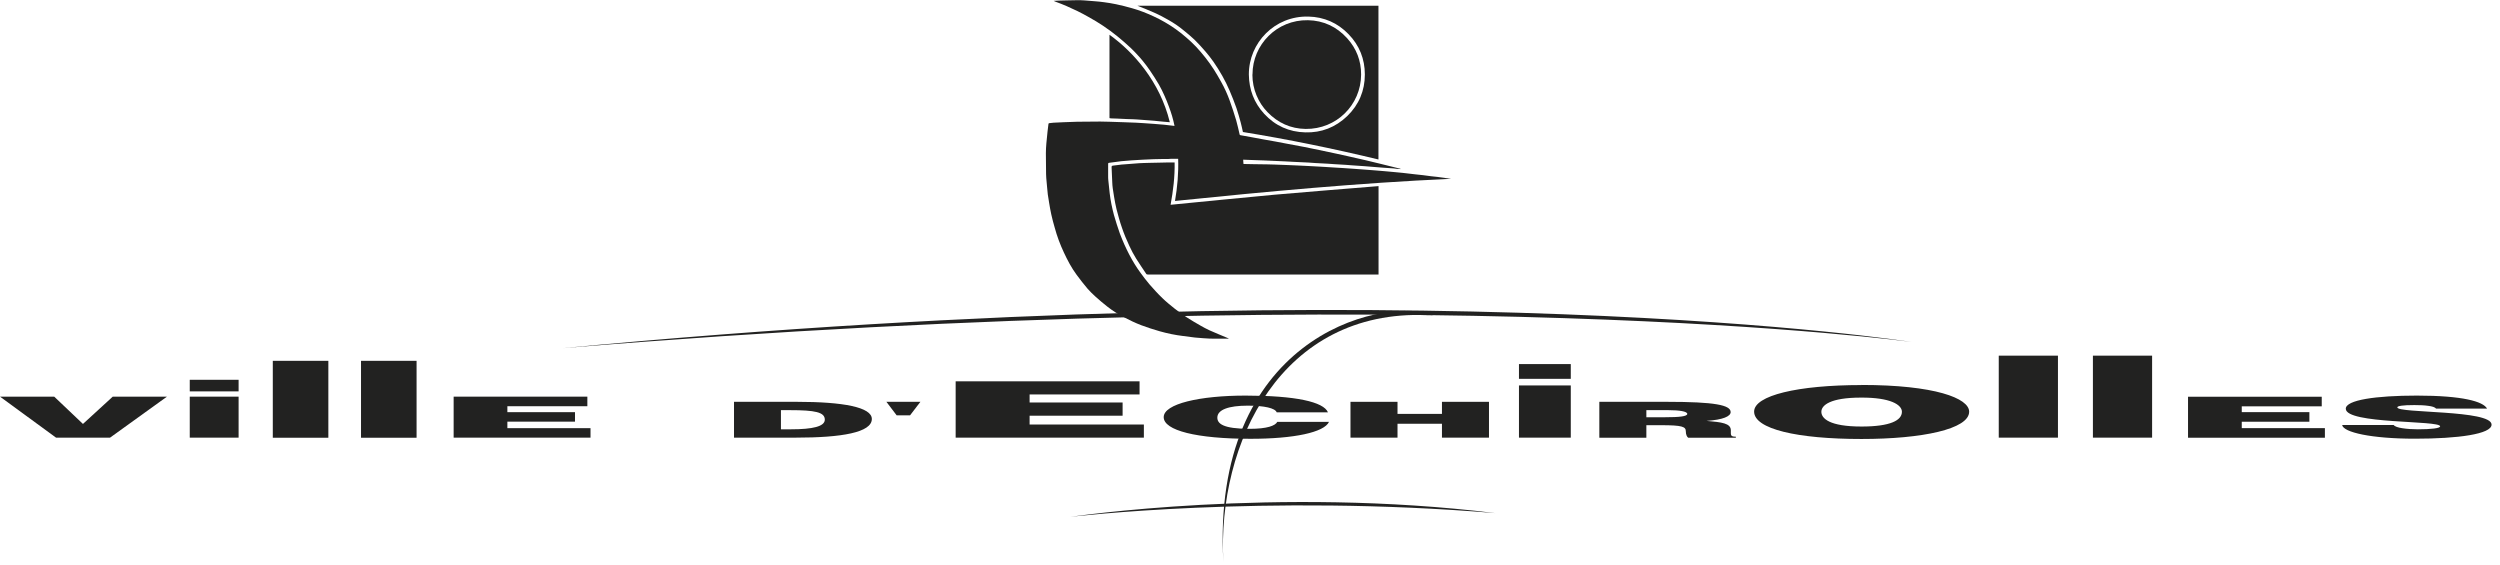 <?xml version="1.0" encoding="UTF-8"?> <svg xmlns="http://www.w3.org/2000/svg" width="261" height="59" viewBox="0 0 261 59" fill="none"><g clip-path="url(#clip0_213_338)"><path d="M151.45 18.67C141.84 19.1 132.26 20 122.67 20.98C122.92 19.52 123.05 18.06 123 16.58C122.75 16.58 122.5 16.58 122.24 16.58C122.14 16.58 122.05 16.6 121.95 16.6C121.76 16.6 121.57 16.6 121.38 16.6C121.06 16.6 120.75 16.61 120.43 16.62C120.06 16.63 119.7 16.65 119.33 16.67C118.94 16.69 118.54 16.71 118.15 16.74C117.79 16.77 117.42 16.8 117.06 16.83C116.63 16.88 116.2 16.94 115.77 17C115.74 17 115.69 17.05 115.69 17.07C115.69 17.5 115.69 17.94 115.69 18.37C115.69 18.53 115.69 18.68 115.71 18.84C115.75 19.28 115.8 19.73 115.85 20.17C115.94 20.95 116.1 21.71 116.3 22.46C116.48 23.11 116.7 23.76 116.92 24.4C117.06 24.79 117.23 25.16 117.39 25.54C117.55 25.89 117.72 26.25 117.9 26.59C118.25 27.26 118.64 27.9 119.09 28.51C119.39 28.91 119.68 29.31 120.01 29.69C120.44 30.18 120.87 30.66 121.34 31.11C121.74 31.5 122.17 31.85 122.61 32.2C123.03 32.53 123.46 32.85 123.91 33.14C124.37 33.44 124.84 33.71 125.31 33.98C125.62 34.16 125.94 34.33 126.26 34.48C126.89 34.76 127.53 35.02 128.17 35.29C128.21 35.31 128.24 35.33 128.31 35.36H128.11C127.67 35.36 127.22 35.36 126.78 35.36C126.4 35.36 126.02 35.34 125.63 35.31C125.34 35.29 125.05 35.27 124.76 35.24C124.35 35.19 123.93 35.13 123.52 35.08C122.69 34.98 121.87 34.81 121.06 34.58C120.41 34.39 119.77 34.19 119.14 33.95C118.54 33.72 117.95 33.44 117.38 33.14C116.75 32.82 116.14 32.43 115.58 31.99C115.16 31.66 114.76 31.32 114.36 30.96C114.08 30.7 113.8 30.44 113.55 30.15C113.15 29.68 112.77 29.19 112.4 28.69C111.86 27.96 111.44 27.16 111.06 26.34C110.67 25.51 110.35 24.65 110.11 23.76C109.98 23.3 109.85 22.84 109.75 22.37C109.66 21.98 109.6 21.58 109.53 21.18C109.48 20.89 109.43 20.6 109.39 20.3C109.36 20.06 109.34 19.82 109.32 19.58C109.29 19.25 109.26 18.92 109.23 18.59C109.22 18.45 109.21 18.3 109.21 18.16C109.21 17.44 109.19 16.72 109.19 16C109.19 15.66 109.21 15.31 109.24 14.97C109.27 14.56 109.31 14.16 109.36 13.76C109.39 13.48 109.42 13.21 109.46 12.93C109.46 12.9 109.5 12.86 109.53 12.86C109.68 12.84 109.84 12.82 109.99 12.81C110.34 12.79 110.68 12.78 111.03 12.76C111.5 12.74 111.97 12.72 112.45 12.71C113.25 12.7 114.06 12.69 114.86 12.69C115.17 12.69 115.49 12.7 115.8 12.71C116.3 12.73 116.81 12.74 117.31 12.76C117.74 12.77 118.18 12.79 118.61 12.81C118.89 12.82 119.16 12.84 119.44 12.86C119.77 12.88 120.11 12.9 120.44 12.93C120.8 12.96 121.17 12.99 121.53 13.02C121.88 13.06 122.22 13.1 122.57 13.14C122.59 13.14 122.6 13.14 122.62 13.14C122.48 12.45 122.28 11.78 122.03 11.12C121.89 10.74 121.74 10.36 121.57 9.99C121.39 9.6 121.21 9.2 120.99 8.83C120.69 8.31 120.36 7.81 120.02 7.31C119.79 6.97 119.54 6.65 119.28 6.33C119.12 6.13 118.95 5.94 118.77 5.75C118.54 5.5 118.3 5.24 118.05 5.01C117.61 4.6 117.16 4.2 116.69 3.82C116.2 3.42 115.68 3.04 115.16 2.69C114.67 2.36 114.16 2.06 113.64 1.77C113.26 1.55 112.87 1.35 112.47 1.15C111.73 0.79 110.98 0.46 110.2 0.18C110.14 0.16 110.08 0.13 110 0.09C110.21 0.08 110.41 0.07 110.6 0.06C110.87 0.06 111.15 0.04 111.42 0.04C111.77 0.04 112.12 0.02 112.46 0.02C112.69 0.02 112.93 0.02 113.16 0.04C113.54 0.07 113.92 0.1 114.3 0.13C114.62 0.16 114.93 0.18 115.25 0.23C115.67 0.29 116.1 0.35 116.51 0.44C117.07 0.56 117.64 0.7 118.19 0.86C118.97 1.08 119.71 1.37 120.44 1.71C121.24 2.08 121.99 2.51 122.71 3.02C123.1 3.29 123.47 3.59 123.83 3.9C124.19 4.21 124.54 4.53 124.86 4.87C125.2 5.23 125.52 5.61 125.83 6C126.15 6.41 126.45 6.82 126.73 7.26C127.01 7.69 127.25 8.13 127.5 8.57C127.85 9.19 128.14 9.84 128.38 10.5C128.63 11.18 128.85 11.87 129.06 12.57C129.2 13.05 129.3 13.55 129.42 14.05C129.42 14.07 129.46 14.11 129.48 14.11C129.89 14.18 130.29 14.25 130.7 14.33C131.11 14.4 131.52 14.49 131.94 14.56C132.35 14.63 132.77 14.7 133.18 14.78C133.59 14.85 133.99 14.94 134.39 15.01C134.98 15.12 135.56 15.23 136.15 15.34C136.67 15.44 137.19 15.55 137.71 15.66C138.32 15.79 138.93 15.92 139.55 16.05C139.94 16.13 140.34 16.22 140.73 16.31C141.35 16.45 141.97 16.59 142.58 16.73C143.08 16.85 143.57 16.97 144.07 17.09C144.76 17.26 145.44 17.43 146.13 17.6C146.17 17.6 146.2 17.62 146.24 17.65C146.11 17.65 145.99 17.64 145.86 17.63C145.73 17.62 145.61 17.59 145.48 17.58C145.14 17.55 144.79 17.53 144.44 17.51C144.07 17.48 143.69 17.45 143.32 17.42C143.03 17.4 142.75 17.37 142.46 17.35C142.02 17.32 141.58 17.29 141.15 17.26C140.94 17.24 140.72 17.23 140.51 17.21C140.12 17.19 139.73 17.16 139.33 17.14C139.09 17.13 138.86 17.11 138.62 17.09C138.18 17.07 137.74 17.04 137.3 17.02C137.07 17.01 136.84 16.99 136.6 16.97C136.11 16.95 135.61 16.92 135.12 16.9C134.81 16.89 134.51 16.87 134.2 16.85C133.83 16.83 133.47 16.82 133.1 16.8C132.73 16.78 132.35 16.77 131.98 16.75C131.5 16.73 131.02 16.72 130.54 16.7C130.3 16.7 130.05 16.68 129.79 16.67C129.79 16.83 129.81 16.97 129.82 17.11C129.82 17.11 129.84 17.12 129.85 17.12C130.19 17.12 130.54 17.14 130.88 17.14C131.36 17.14 131.84 17.16 132.32 17.16C132.57 17.16 132.82 17.18 133.07 17.18C133.51 17.2 133.96 17.21 134.4 17.23C134.78 17.25 135.16 17.26 135.54 17.28C135.88 17.3 136.22 17.31 136.57 17.33C136.88 17.35 137.19 17.36 137.5 17.38C137.79 17.39 138.07 17.41 138.36 17.43C138.62 17.45 138.89 17.46 139.15 17.48C139.53 17.5 139.91 17.53 140.29 17.55C140.63 17.57 140.96 17.6 141.3 17.62C141.62 17.64 141.94 17.67 142.26 17.69C142.65 17.72 143.05 17.75 143.44 17.78C143.8 17.81 144.17 17.84 144.53 17.87C144.86 17.9 145.19 17.93 145.52 17.96C145.83 17.99 146.14 18.02 146.46 18.05C146.86 18.09 147.26 18.14 147.66 18.19C147.97 18.22 148.28 18.25 148.58 18.29C148.86 18.32 149.14 18.37 149.42 18.4C149.64 18.43 149.85 18.45 150.07 18.47C150.33 18.5 150.58 18.55 150.84 18.58C151.04 18.61 151.25 18.63 151.45 18.66" fill="#222221"></path><path d="M122.63 16.96C122.66 18.44 122.48 19.91 122.21 21.38C125.82 21.03 129.43 20.66 133.04 20.33C136.66 20.01 140.29 19.73 143.92 19.43V28.66H143.78C135.8 28.66 127.81 28.66 119.83 28.66C119.75 28.66 119.69 28.64 119.65 28.57C119.31 28.05 118.95 27.54 118.62 27.01C118.35 26.57 118.1 26.11 117.89 25.64C117.61 25.04 117.35 24.42 117.14 23.8C116.91 23.15 116.73 22.48 116.56 21.82C116.45 21.4 116.39 20.98 116.31 20.55C116.26 20.25 116.21 19.95 116.17 19.65C116.14 19.45 116.13 19.25 116.12 19.05C116.09 18.52 116.07 17.99 116.05 17.46C116.05 17.34 116.08 17.31 116.2 17.29C116.5 17.26 116.8 17.21 117.1 17.18C117.32 17.16 117.54 17.15 117.76 17.13C118.15 17.1 118.53 17.07 118.92 17.04C119.07 17.03 119.22 17.02 119.36 17.02C119.61 17.01 119.85 17 120.1 17C120.43 17 120.75 16.98 121.07 16.98C121.36 16.98 121.65 16.96 121.94 16.96C122.16 16.96 122.38 16.96 122.62 16.96" fill="#222221"></path><path d="M129.76 13.78C129.68 13.44 129.62 13.11 129.53 12.79C129.39 12.29 129.26 11.79 129.09 11.3C128.87 10.68 128.63 10.06 128.37 9.46C127.92 8.41 127.35 7.41 126.7 6.47C126.44 6.1 126.16 5.74 125.86 5.39C125.49 4.96 125.11 4.54 124.71 4.15C124.35 3.8 123.96 3.49 123.57 3.17C123.07 2.75 122.53 2.39 121.96 2.07C121.49 1.8 121.02 1.55 120.52 1.33C119.93 1.06 119.32 0.83 118.75 0.6H143.91V16.65C139.22 15.52 134.5 14.55 129.75 13.78M130.38 7.78C130.4 9.35 130.92 10.73 131.98 11.88C133.13 13.13 134.58 13.78 136.27 13.82C137.96 13.87 139.43 13.29 140.65 12.12C141.87 10.94 142.49 9.47 142.49 7.78C142.49 6.16 141.92 4.73 140.79 3.57C139.65 2.39 138.24 1.77 136.6 1.73C133.08 1.64 130.37 4.47 130.38 7.78Z" fill="#222221"></path><path d="M122.13 12.76C121.89 12.74 121.65 12.72 121.42 12.7C121.12 12.67 120.83 12.64 120.53 12.61C120.32 12.59 120.1 12.58 119.89 12.56C119.49 12.53 119.09 12.5 118.68 12.47C118.56 12.47 118.43 12.45 118.31 12.45C118.1 12.44 117.88 12.43 117.67 12.43C117.31 12.41 116.95 12.4 116.6 12.38C116.4 12.38 116.2 12.36 116 12.36C115.94 12.36 115.89 12.34 115.83 12.33V3.63C118.33 5.42 121.1 8.53 122.13 12.76Z" fill="#222221"></path><path d="M130.76 7.78C130.76 4.66 133.3 2.05 136.55 2.11C138.17 2.14 139.55 2.79 140.64 3.99C141.61 5.06 142.11 6.35 142.1 7.8C142.08 10.95 139.53 13.5 136.31 13.46C134.75 13.44 133.41 12.83 132.32 11.7C131.37 10.72 130.75 9.32 130.75 7.79" fill="#222221"></path><path fill-rule="evenodd" clip-rule="evenodd" d="M5.85 45.69H11.49L17.43 41.41H11.77L8.66 44.26L5.66 41.41H0L5.85 45.69Z" fill="#222221"></path><path fill-rule="evenodd" clip-rule="evenodd" d="M24.91 41.41H19.81V45.69H24.91V41.41ZM19.81 40.86H24.91V39.65H19.81V40.86Z" fill="#222221"></path><path fill-rule="evenodd" clip-rule="evenodd" d="M34.28 37.67H28.48V45.7H34.28V37.67ZM43.49 37.67H37.69V45.7H43.49V37.67Z" fill="#222221"></path><path fill-rule="evenodd" clip-rule="evenodd" d="M61.65 45.69V44.7H52.97V44.02H60.03V43.03H52.97V42.41H61.32V41.41H47.36V45.69H61.65Z" fill="#222221"></path><path fill-rule="evenodd" clip-rule="evenodd" d="M81.53 42.82H82.47C85.09 42.82 86.11 43.03 86.11 43.81C86.11 44.52 84.86 44.82 82.57 44.82H81.53V42.82ZM83.07 45.69C87.88 45.69 91.02 45.15 91.02 43.74C91.02 42.51 88.02 41.95 83.2 41.95H76.63V45.69H83.08H83.07Z" fill="#222221"></path><path fill-rule="evenodd" clip-rule="evenodd" d="M119.42 45.69V44.32H107.49V43.4H117.2V42.02H107.49V41.18H118.97V39.81H99.77V45.69H119.42Z" fill="#222221"></path><path fill-rule="evenodd" clip-rule="evenodd" d="M145.9 45.69V44.24H150.54V45.69H155.45V41.95H150.54V43.21H145.9V41.95H140.99V45.69H145.9Z" fill="#222221"></path><path fill-rule="evenodd" clip-rule="evenodd" d="M163.99 40.24H158.58V45.69H163.99V40.24ZM158.58 39.55H163.99V38.01H158.58V39.55Z" fill="#222221"></path><path fill-rule="evenodd" clip-rule="evenodd" d="M171.88 42.82H174.17C175.32 42.82 176.15 42.95 176.15 43.21C176.15 43.47 175.34 43.56 173.82 43.56H171.88V42.82ZM173.38 44.39C175.67 44.39 176 44.55 176 45.04C176 45.37 176.12 45.61 176.25 45.7H181.22V45.59C180.64 45.59 180.7 45.42 180.7 44.93C180.7 44.18 179.74 44.08 178.16 43.94C179.91 43.82 180.68 43.46 180.68 43.02C180.68 42.29 179.04 41.95 174.04 41.95H166.97V45.7H171.88V44.39H173.38Z" fill="#222221"></path><path fill-rule="evenodd" clip-rule="evenodd" d="M194.28 41.51C197.37 41.49 198.56 42.26 198.56 42.99C198.56 43.88 197.37 44.53 194.34 44.53C190.98 44.53 190.15 43.68 190.15 42.99C190.15 42.3 191.1 41.51 194.28 41.51ZM194.34 40.2C187.68 40.2 183.13 41.29 183.13 42.97C183.13 44.79 187.62 45.83 194.34 45.83C200.67 45.83 205.58 44.8 205.58 42.98C205.58 41.57 201.98 40.19 194.34 40.19" fill="#222221"></path><path fill-rule="evenodd" clip-rule="evenodd" d="M214.85 37.13H208.67V45.69H214.85V37.13ZM224.68 37.13H218.5V45.69H224.68V37.13Z" fill="#222221"></path><path fill-rule="evenodd" clip-rule="evenodd" d="M242.72 45.7V44.7H234.04V44.03H241.1V43.03H234.04V42.42H242.39V41.42H228.43V45.7H242.72ZM259.65 42.66C259.25 41.91 257.08 41.3 252.32 41.3C248.04 41.3 244.9 41.76 244.9 42.67C244.9 44.3 254.75 43.86 254.75 44.51C254.75 44.71 253.82 44.82 252.42 44.82C251.87 44.82 251.28 44.78 250.83 44.71C250.35 44.64 250.02 44.53 249.9 44.37H244.52C244.64 45.14 247.59 45.8 252.11 45.8C256.63 45.8 260.12 45.32 260.12 44.33C260.12 42.77 250.28 43.17 250.28 42.53C250.28 42.38 250.83 42.29 252.06 42.29C252.61 42.29 253.11 42.31 253.51 42.37C253.91 42.42 254.22 42.51 254.32 42.66H259.65Z" fill="#222221"></path><path d="M95.01 43.36L96.09 41.95H92.54L93.61 43.36H95.01Z" fill="#222221"></path><path fill-rule="evenodd" clip-rule="evenodd" d="M138.64 43.05C138.19 41.95 135.26 41.3 130.03 41.3C125.25 41.3 121.49 42.16 121.49 43.55C121.49 44.94 124.91 45.81 130.57 45.81C135.09 45.81 138.25 45.14 138.75 44.04H133.35C133.14 44.45 132.28 44.77 130.47 44.77C127.62 44.77 127.09 44.2 127.09 43.6C127.09 42.77 128.28 42.35 130.25 42.35C132.01 42.35 133.13 42.61 133.29 43.05H138.62H138.64Z" fill="#222221"></path><path d="M111.75 53.96C111.75 53.96 133.24 50.75 156.12 53.57C131.94 51.55 111.75 53.96 111.75 53.96Z" fill="#222221"></path><path d="M149.71 32.84C143.69 30.94 126.39 35.59 127.72 58.67C127.05 46.22 133.79 32.28 148.98 32.9C149.83 32.93 149.71 32.85 149.71 32.85" fill="#222221"></path><path d="M58.71 36.35C149.42 27.77 199.55 35.7 199.55 35.7C199.55 35.7 149.7 28.85 58.71 36.35Z" fill="#222221"></path></g><defs><clipPath id="clip0_213_338"><rect width="260.13" height="58.66" fill="white"></rect></clipPath></defs></svg> 